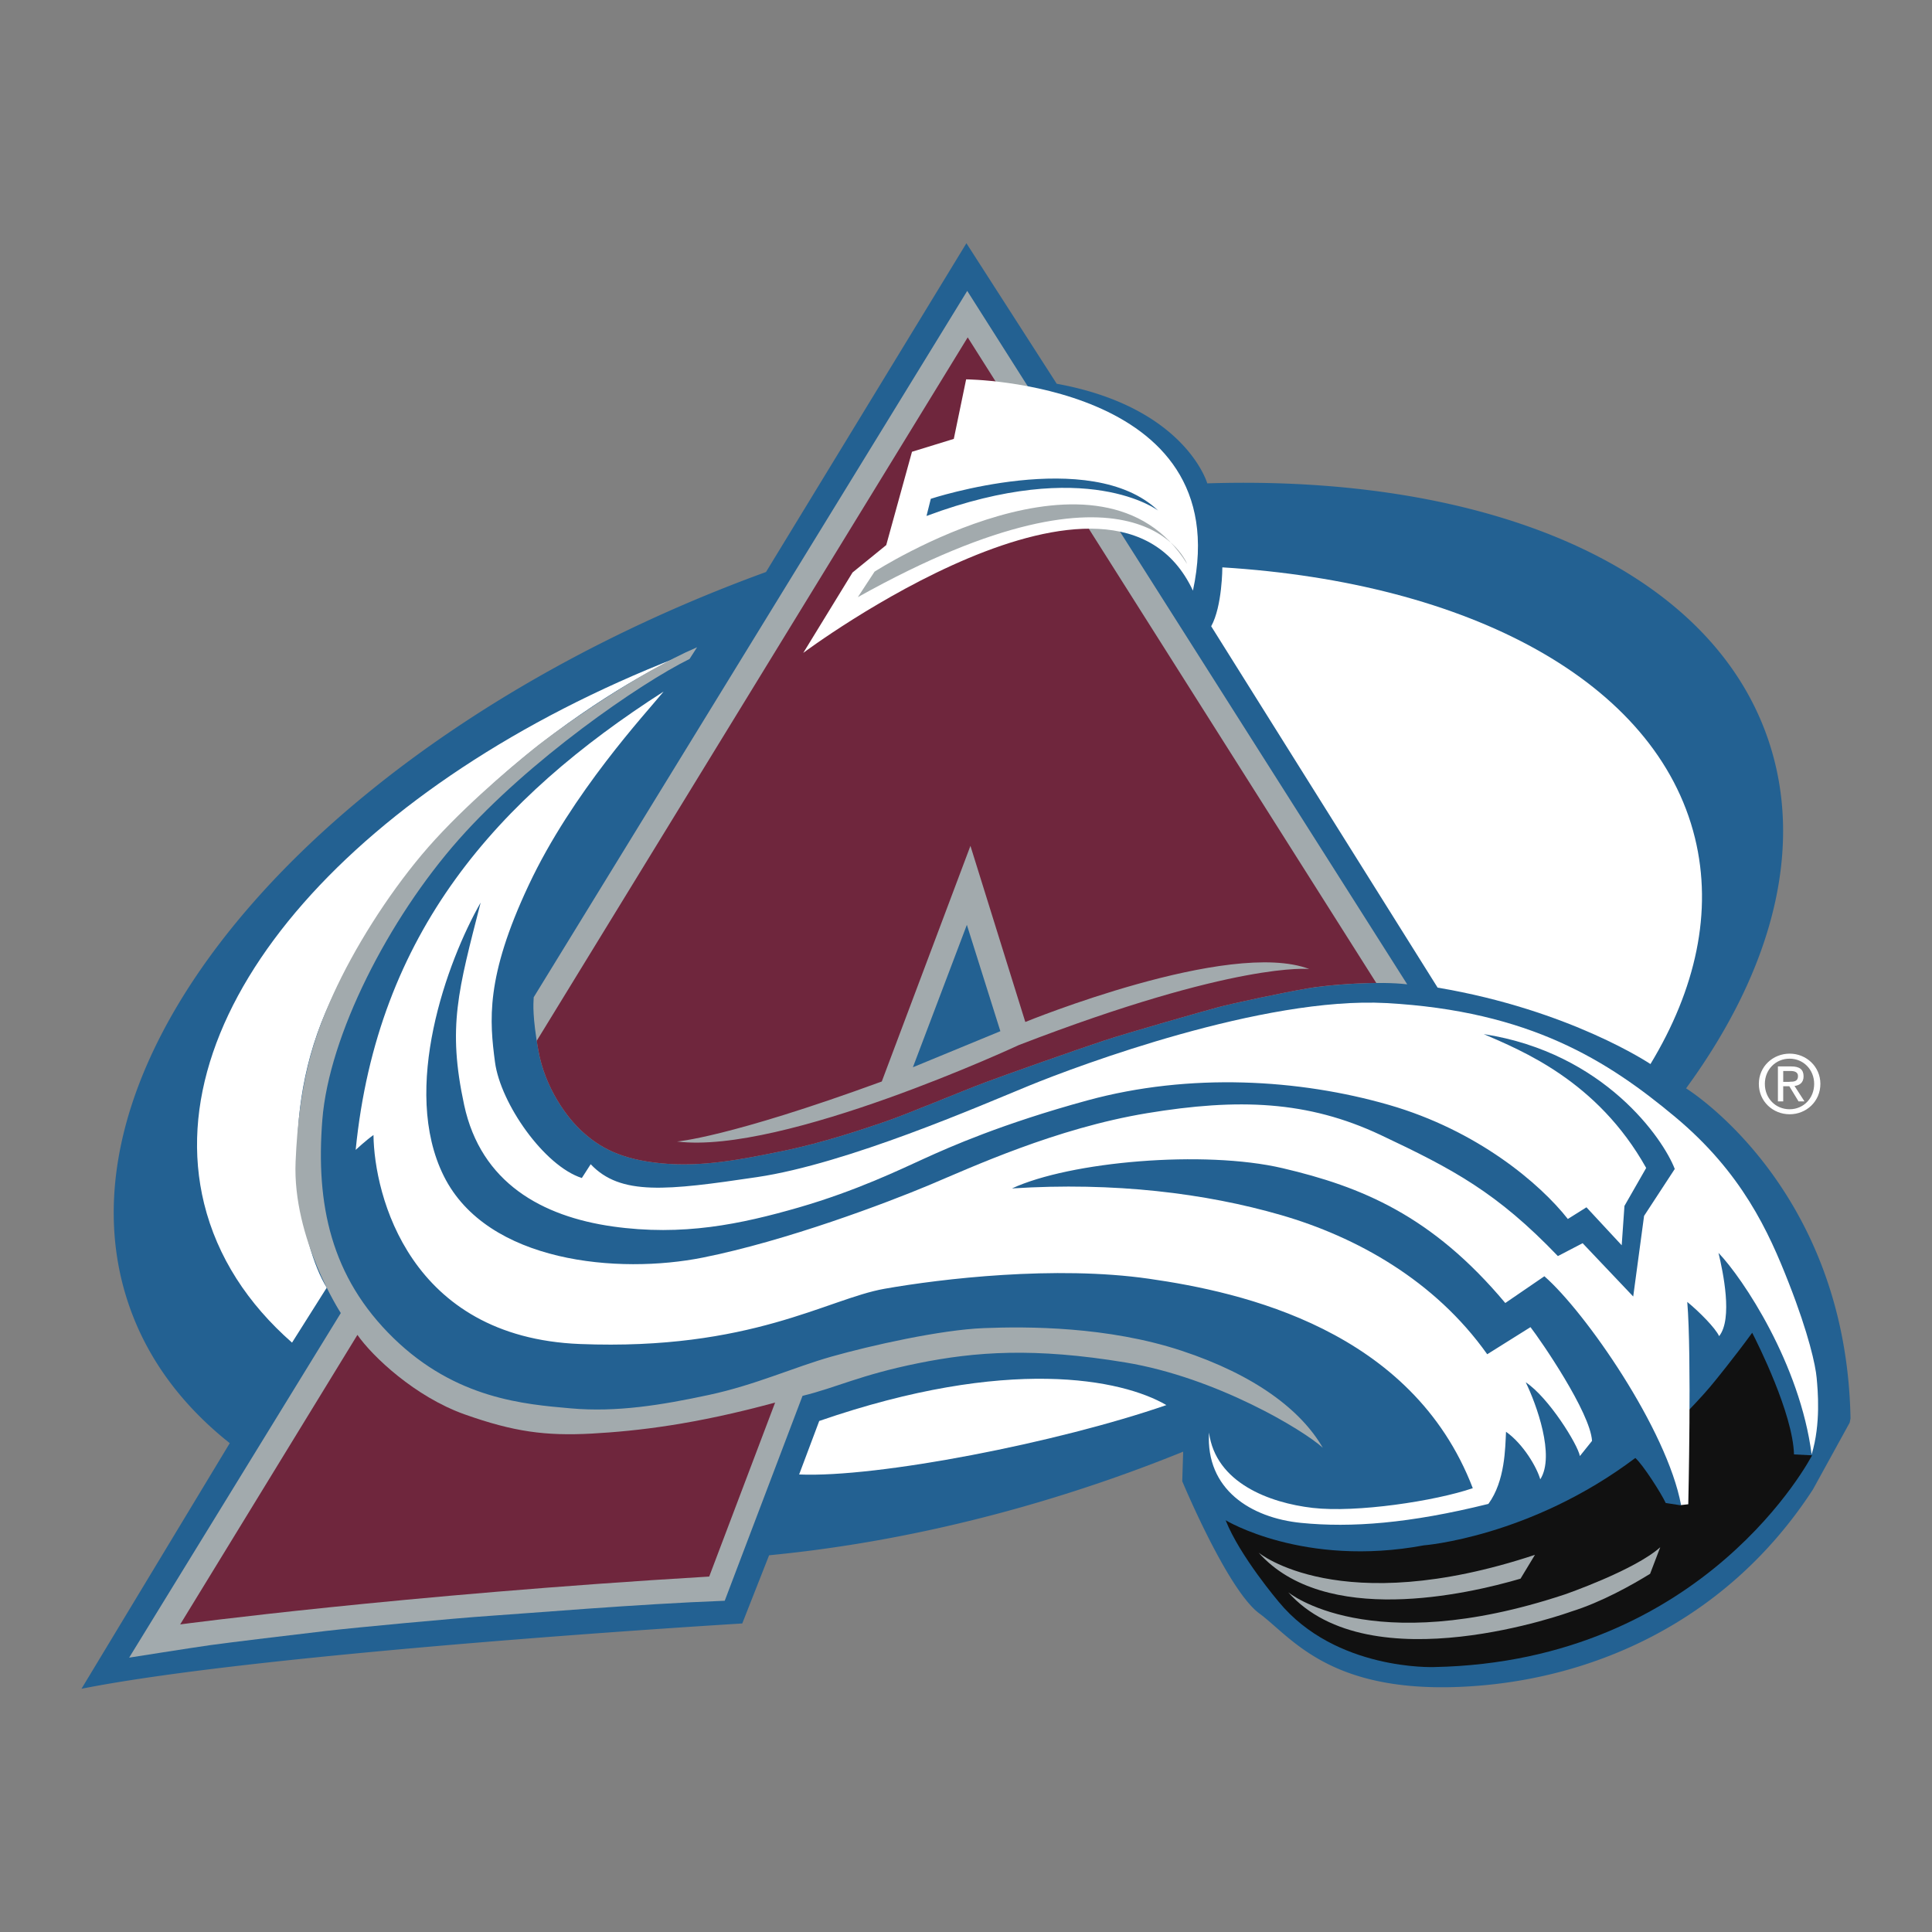 <?xml version="1.0"?>
<!-- LOGO FROM SHOWTIMEHOCKEY.CA ""-->
<svg xmlns="http://www.w3.org/2000/svg" width="120" height="120" viewBox="0 0 120 120"><rect x="0" y="0" width="120" height="120" fill="#808080" stroke="none"/><svg viewBox="-10 -10 237.103 197.402" width="120" height="120" id="avalanche" y="0"><path d="M217.002 144.74l-4.516 8.212c-10.68 16.427-27.51 23.61-43.52 24.226s-20.53-6.163-24.43-9.03c-3.898-2.88-9.445-16.215-9.445-16.215l.113-3.63a192.065 192.065 0 01-9.334 3.506c-14.176 4.907-28.227 7.932-41.483 9.21l-3.294 8.37S22.78 172.875 0 177.402l18.197-30.142c-5.804-4.605-10.062-10.253-12.348-16.875C-4.73 99.85 30.12 59.97 84.005 40.35L108.602 0l11.082 17.245c15.81 2.88 18.478 12.225 18.478 12.225 34.187-1.087 61.46 10.118 68.778 31.274 4.628 13.357.55 28.506-10.018 42.972 0 0 19.665 12.068 20.18 40.507l-.1.516z" fill="#236192"/><path d="M166.432 91.357l-27.79-44.35c1.368-2.466 1.368-7.228 1.368-7.228 30.198 1.86 53.28 13.96 58 33.2 2.218 9.043.1 18.578-5.458 27.756.01.01-9.838-6.634-26.12-9.38z" fill="#FFF"/><path d="M205.035 133.713c-2.263 3.104-4.628 5.984-4.628 5.984-.684.863-1.927 2.252-3.115 3.474l-.975 11.722-1.894-.29c-.515-1.133-2.8-4.718-3.73-5.525-12.92 9.726-25.952 10.723-25.952 10.723-14.734 2.745-24.326-3.08-24.326-3.08 1.726 4.38 6.5 9.994 6.5 9.994 6.99 8.494 19.07 8.023 19.07 8.023 33.358-.65 46.4-25.985 46.4-25.985l-2.218-.112c-.145-5.066-4.504-13.706-5.13-14.927z" fill="#111"/><path d="M176.607 163.89c-6.566 1.926-24.024 5.927-32.148-3.195 0 0 9.916 8.225 33.917.27l-1.77 2.924z" fill="#A2AAAD"/><path d="M182.03 165.827c-24.024 7.967-33.94-.27-33.94-.27 10.117 11.363 34.713 2.377 34.713 2.377 3.743-1.154 7.54-3.306 9.704-4.64l1.244-3.26c-3.16 2.835-11.72 5.793-11.72 5.793z" fill="#A2AAAD"/><path d="M71.445 55.018c-20.394 13.077-35.14 29.56-37.795 56.25 0 0 1.277-1.187 2.185-1.825.09 7.373 4.404 24.82 25.346 25.65 20.944.828 30.39-5.548 37.37-6.78 6.982-1.233 20.944-2.88 32.44-1.233s32.294 6.253 39.756 25.705c-4.65 1.59-14.298 3.037-19.643 2.42-5.334-.616-11.91-3.08-12.73-9.244-.414 6.982 5.133 10.467 11.296 11.083 6.162.616 13.333.067 22.992-2.33 2.062-2.814 2.062-6.892 2.163-8.853 2.15 1.524 3.8 4.404 4.202 5.838 1.85-2.88-.482-9.244-1.782-11.91 2.8 1.848 6.387 7.63 6.645 9.053l1.49-1.86c-.202-3.484-6.275-12.314-7.552-13.96l-5.31 3.327c-6.444-9.088-16.092-14.42-25.325-17.088-9.233-2.668-20.416-4.07-33-3.262 7.127-3.306 23.554-4.74 33.2-2.488 9.65 2.263 18.333 5.793 27.342 16.55l4.796-3.283c5.02 4.38 15.05 18.79 16.775 28.08l.885-.1s.426-18.254-.123-24.832c1.502 1.233 3.45 3.205 3.91 4.202 1.704-2.15.472-7.9-.077-10.22 3.014 3.15 9.995 13.627 11.43 24.742 1.153-3.8.75-7.912.615-9.413-.134-1.502-.952-5.334-3.418-11.63-2.465-6.298-5.748-13.548-13.962-20.395-8.213-6.846-17.783-12.998-35.454-13.962-15.06-.818-37.772 7.664-43.8 10.13-6.018 2.465-22.31 9.58-33.393 11.228-11.082 1.647-16.763 2.308-20.427-1.58l-1.087 1.692c-4.628-1.48-9.973-9.144-10.656-14.208-.66-5.042-1.21-10.387 4.135-21.738C60.217 67.41 69.25 57.696 71.445 55.018z" fill="#FFF"/><path d="M48.99 80.913c-4.1 7.16-9.85 22.904-4.516 33.582s21.492 12.046 31.756 9.995c10.264-2.05 22.58-6.712 27.79-8.897 5.198-2.185 15.563-6.98 26.757-8.83 11.194-1.85 19.71-1.535 28.64 2.667 8.932 4.213 14.288 7.06 21.773 14.87l3.037-1.58 6.208 6.543 1.333-9.894 3.765-5.76c-1.4-3.665-8.617-14.254-23.44-16.55 4.582 2.005 13.927 5.69 19.933 16.426l-2.667 4.66-.337 4.83-4.325-4.66-2.286 1.433c-3.373-4.293-11.037-10.86-21.985-14.008-10.948-3.15-24.372-3.978-36.955-.55-10.544 2.88-16.976 5.75-19.98 7.116-3.013 1.367-8.347 3.967-15.462 6.028-7.115 2.05-14.23 3.552-22.86 2.33-8.627-1.232-16.146-5.333-18.208-14.913s-.73-14.06 2.028-24.84z" fill="#236192"/><path d="M90.54 144.537l-2.466 6.566c9.648.415 31.722-3.9 45.068-8.516-5.446-3.182-19.408-6.062-42.603 1.95z" fill="#FFF"/><path d="M55.5 92.533L108.703 5.85 162.7 90.952c-3.383-.415-9.277 0-12.146.482-2.88.482-9.312 1.85-11.082 2.33-1.782.483-10.948 3.082-14.03 4.102-3.08 1.02-11.843 4.1-14.577 5.132-2.745 1.02-9.592 3.898-12.19 4.784s-7.598 2.6-12.663 3.63c-5.065 1.032-9.85 1.984-14.847 1.503-4.998-.482-7.575-1.94-9.782-3.967-1.647-1.502-4.505-5.166-5.334-9.995-.696-3.968-.606-5.514-.55-6.422z" fill="#A2AAAD"/><path d="M108.76 11.553l50.143 79.233c-3.014.022-6.387.314-8.348.65-2.88.482-9.312 1.85-11.082 2.33-1.782.483-10.948 3.082-14.03 4.102-3.08 1.02-11.843 4.1-14.577 5.132-2.745 1.02-9.592 3.9-12.19 4.785s-7.598 2.6-12.663 3.63c-5.065 1.032-9.85 1.984-14.847 1.503-4.998-.482-7.575-1.94-9.782-3.967-1.647-1.5-4.505-5.165-5.334-9.994-.067-.38-.134-.74-.18-1.076l52.89-86.327zm-35.69 98.685c13.02 1.647 41.964-11.833 41.964-11.833 26.77-10.33 35.644-9.334 35.644-9.334-9.838-3.73-34.848 6.5-34.848 6.5l-6.734-21.615-10.88 28.92C79.31 109.79 73.07 110.24 73.07 110.24z" fill="#6F263D"/><path d="M102.035 101.128l10.735-4.426-4.112-13.054-6.623 17.48z" fill="#236192"/><path d="M25.84 134.923c-5.436-4.773-9.178-10.51-10.792-17.066C9.12 93.677 34.12 66.077 73.08 50.85c0 0-30.242 13.693-43.117 43.52-6.04 14.008-3.014 28.743.134 33.807l-4.258 6.746z" fill="#FFF"/><path d="M74.627 51.018l.92-1.434c-7.184 3.08-16.943 9.95-20.126 12.516-3.18 2.566-9.344 7.8-13.647 12.93-4.303 5.133-8.314 11.51-10.88 17.156-2.566 5.647-4.213 11.082-4.617 20.528-.403 9.446 5.547 18.578 5.547 18.578L5.85 173.582s7.798-1.234 9.96-1.536c2.152-.303 10.68-1.333 14.265-1.748 3.597-.415 15.497-1.535 20.125-1.85 4.617-.302 17.86-1.433 28.742-1.848l9.547-25.145c4.212-1.03 7.08-2.566 14.162-4s14.264-1.95 25.458-.1c11.194 1.848 21.862 8.313 24.226 10.465-2.667-4.617-8.314-8.93-17.346-11.91s-18.892-2.982-24.226-2.77c-5.334.203-13.962 2.152-18.68 3.486-4.716 1.333-9.344 3.485-15.093 4.717-5.747 1.233-11.294 2.15-16.94 1.647-5.648-.504-14.064-1.132-21.762-8.628s-9.547-16.427-8.73-26.792c.82-10.354 8.114-24.63 16.73-34.378s22.277-19.194 28.34-22.174z" fill="#A2AAAD"/><path d="M85.127 142.274l-8.09 21.357c-37.885 2.253-64.924 5.873-64.924 5.873l21.75-35.532c1.86 2.668 7.092 7.598 13.143 9.75 6.05 2.15 9.962 2.667 15.598 2.364 5.66-.314 12.707-1.132 22.523-3.81z" fill="#6F263D"/><path d="M136.402 42.636c5.524-25.66-27.834-25.93-27.834-25.93l-1.513 7.307-5.132 1.58-3.16 11.452-4.135 3.362-6.05 9.872c-.01-.013 38.087-28.43 47.824-7.644z" fill="#FFF"/><path d="M103.705 33.47l.527-2.107s19.61-6.454 27.9 1.445c0 .012-8.683-6.7-28.427.662z" fill="#236192"/><path d="M97.33 40.305s27.833-17.928 38.355-.952c0 0-5.793-15.262-40.406 4.08l2.05-3.128z" fill="#A2AAAD"/><path d="M205.853 103.167c0-2.14 1.737-3.71 3.787-3.71 2.028 0 3.765 1.58 3.765 3.71 0 2.163-1.737 3.73-3.765 3.73-2.062.002-3.787-1.578-3.787-3.73zm3.776 3.115c1.68 0 3.013-1.322 3.013-3.115 0-1.76-1.333-3.093-3.014-3.093-1.704 0-3.038 1.333-3.038 3.093 0 1.793 1.334 3.115 3.037 3.115zm-.786-.963h-.65v-4.293h1.636c1.02 0 1.513.37 1.513 1.22 0 .774-.482 1.1-1.11 1.178l1.222 1.894h-.728l-1.132-1.86h-.75v1.86zm.774-2.41c.55 0 1.042-.046 1.042-.696 0-.527-.482-.627-.93-.627h-.885v1.333h.773v-.01z" fill="#FFF"/></svg></svg>
